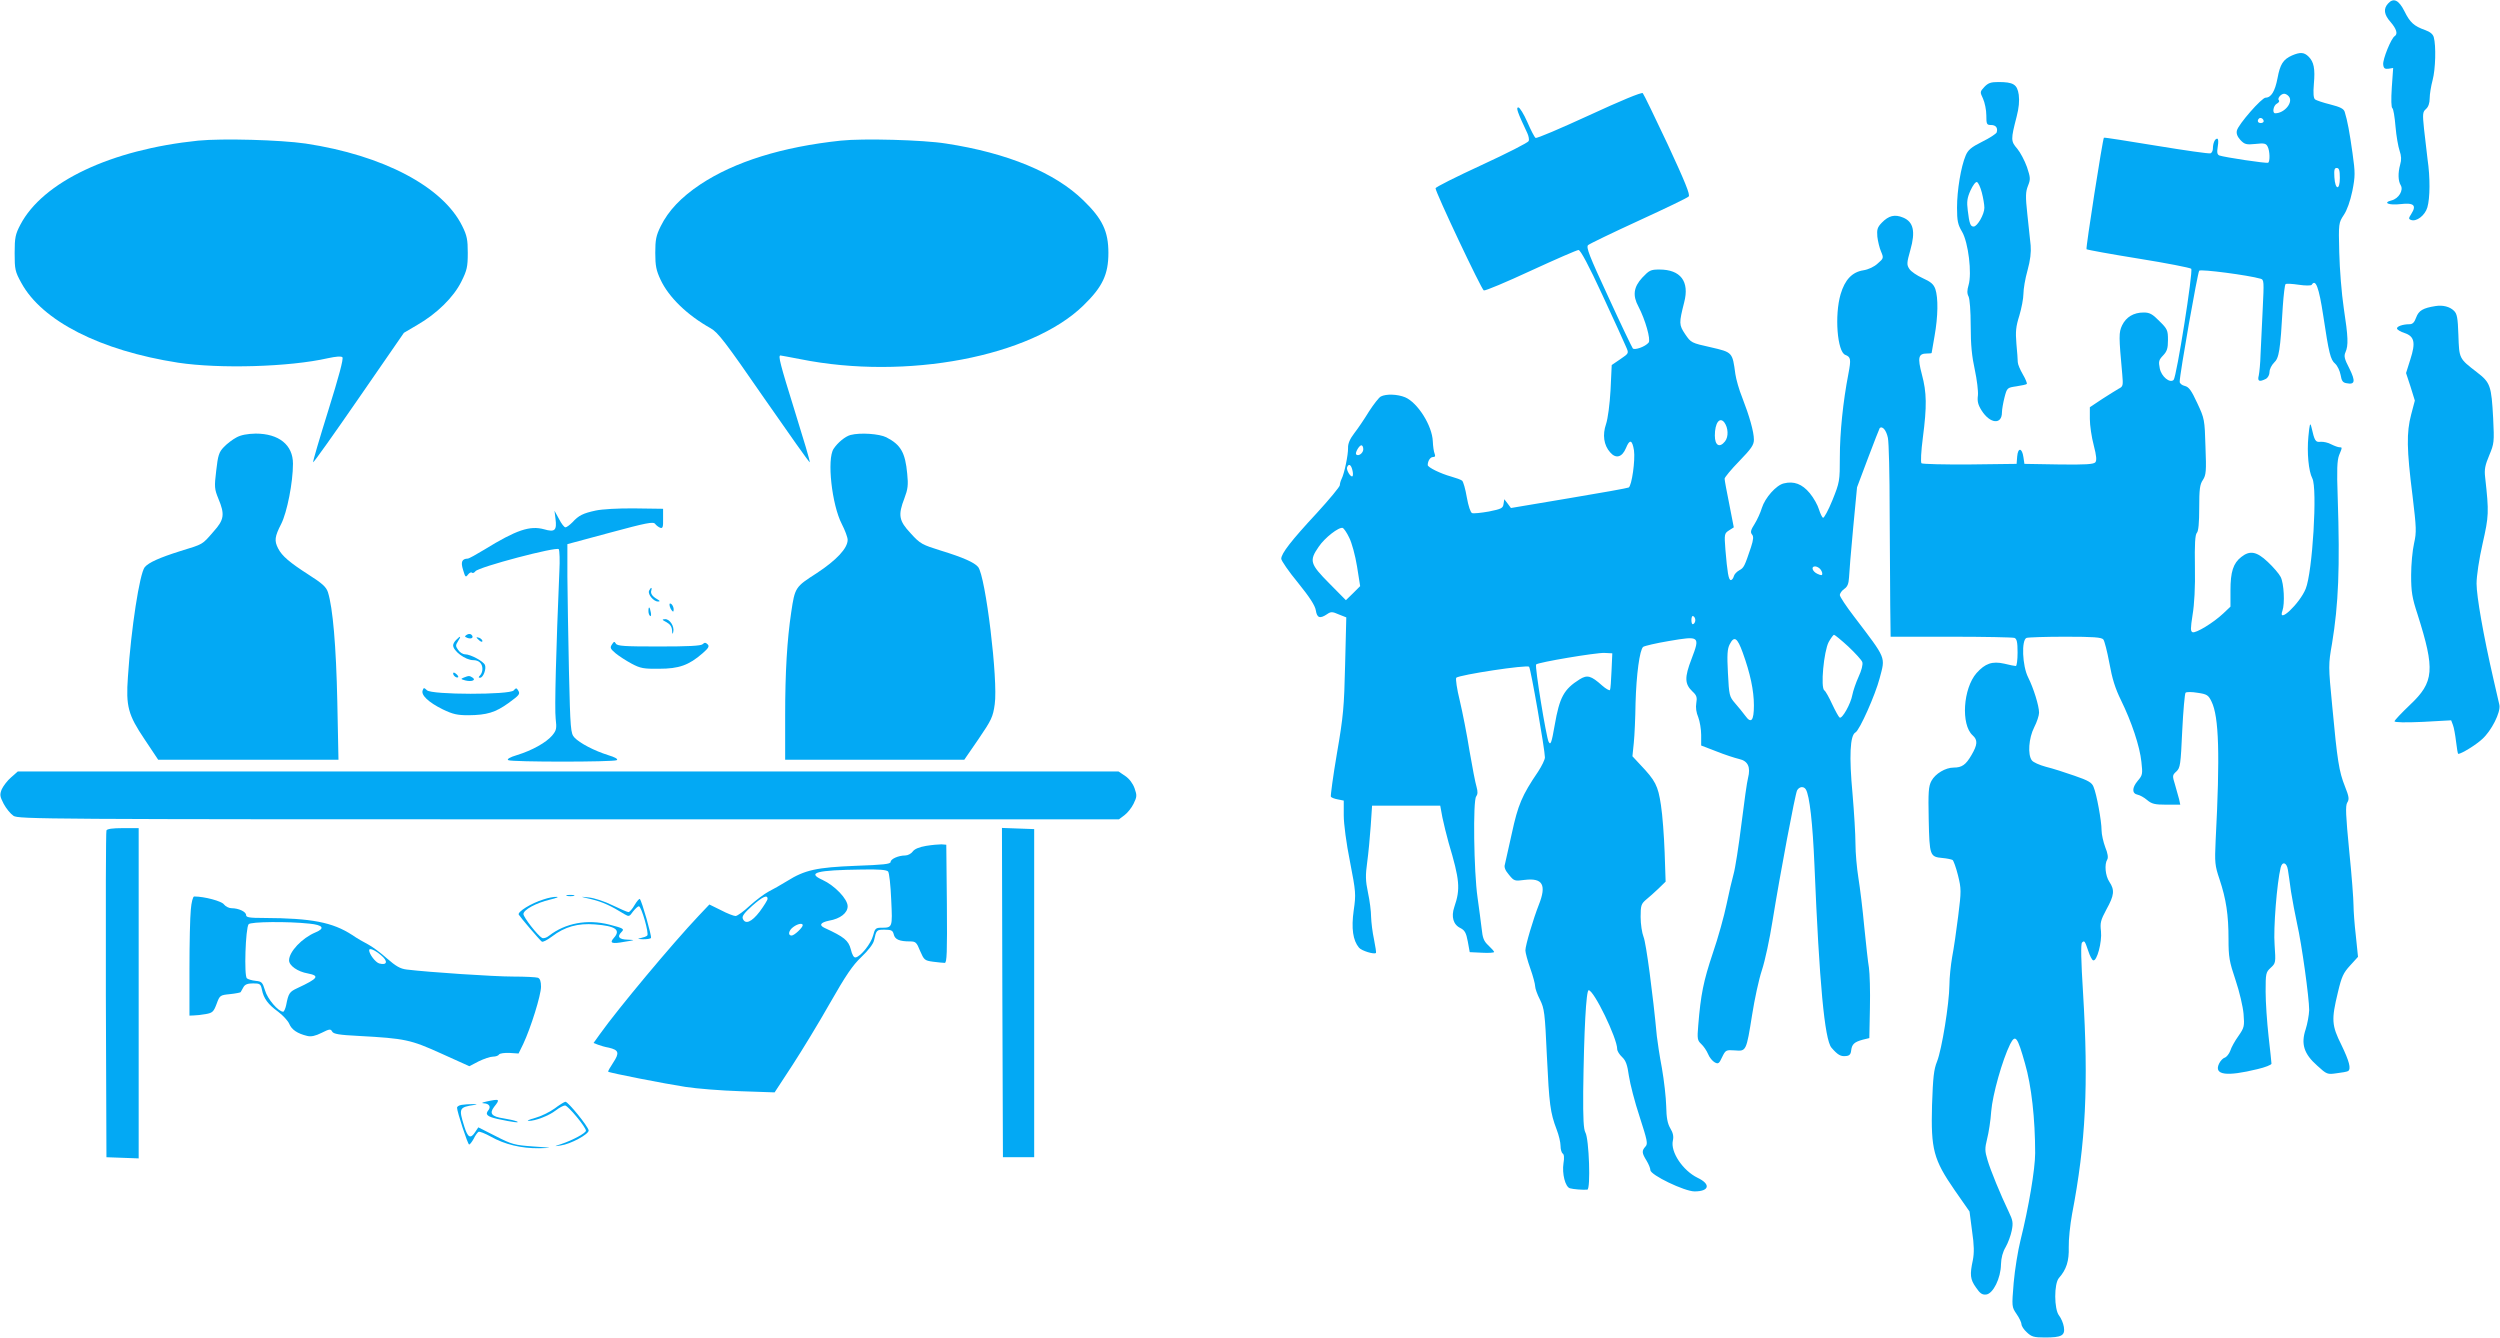 <?xml version="1.0" standalone="no"?>
<!DOCTYPE svg PUBLIC "-//W3C//DTD SVG 20010904//EN"
 "http://www.w3.org/TR/2001/REC-SVG-20010904/DTD/svg10.dtd">
<svg version="1.0" xmlns="http://www.w3.org/2000/svg"
 width="1280pt" height="685pt" viewBox="0 0 1280 685"
 preserveAspectRatio="xMidYMid meet">
<g transform="translate(0,685) scale(0.1,-0.1)"
fill="#03a9f4" stroke="none">
<path d="M12227 6832 c-25 -27 -21 -57 13 -95 30 -35 38 -61 21 -72 -18 -10
-62 -119 -59 -145 2 -20 8 -24 27 -22 l24 4 -7 -100 c-4 -61 -3 -103 3 -106 5
-3 12 -45 16 -94 4 -48 14 -104 21 -124 9 -26 10 -47 3 -70 -12 -44 -11 -84 3
-107 15 -25 -11 -68 -47 -77 -48 -12 -14 -26 46 -19 68 8 83 -6 55 -50 -14
-22 -15 -26 -2 -31 28 -11 72 23 84 64 14 48 15 152 1 247 -5 39 -13 108 -18
155 -8 77 -7 87 10 102 12 10 19 30 19 55 0 21 7 63 15 93 15 56 18 176 6 219
-4 16 -19 28 -44 37 -57 20 -78 39 -106 96 -29 58 -56 71 -84 40z"/>
<path d="M11735 6566 c-45 -20 -61 -45 -74 -116 -13 -68 -33 -100 -61 -100
-20 0 -139 -136 -147 -168 -4 -16 2 -31 18 -49 21 -22 30 -25 77 -20 44 5 54
3 62 -13 12 -22 13 -77 3 -83 -8 -5 -225 28 -250 37 -11 5 -13 15 -8 46 4 24
3 40 -3 40 -12 0 -22 -24 -22 -51 0 -11 -6 -22 -12 -24 -7 -3 -132 15 -278 39
-146 24 -266 43 -268 41 -6 -5 -94 -567 -89 -571 3 -3 123 -25 266 -48 144
-23 265 -47 270 -52 11 -11 -75 -554 -90 -569 -19 -19 -63 17 -71 59 -7 35 -5
43 17 66 20 21 25 36 25 79 0 50 -3 57 -44 97 -35 36 -50 44 -80 44 -52 0 -90
-23 -111 -66 -17 -37 -17 -55 1 -251 5 -57 4 -62 -18 -73 -12 -7 -51 -31 -85
-53 l-63 -42 0 -60 c0 -33 9 -94 20 -135 14 -54 16 -78 8 -87 -8 -10 -51 -13
-187 -11 l-176 3 -5 34 c-7 49 -28 51 -32 4 l-3 -38 -239 -3 c-132 -1 -244 2
-248 6 -5 5 -2 62 7 131 21 162 20 231 -5 324 -23 87 -18 107 26 107 13 0 24
1 24 3 0 1 7 40 15 87 18 101 19 195 4 240 -9 25 -23 37 -65 56 -29 13 -60 34
-68 47 -14 21 -14 30 5 97 27 95 16 144 -37 166 -43 18 -74 10 -109 -26 -23
-24 -26 -35 -23 -72 3 -24 11 -58 19 -76 14 -33 13 -35 -17 -61 -18 -17 -48
-31 -74 -35 -57 -9 -94 -48 -116 -122 -32 -109 -17 -296 24 -311 28 -11 30
-22 16 -96 -28 -144 -44 -304 -44 -427 0 -123 -1 -129 -38 -221 -21 -52 -43
-92 -48 -90 -5 2 -14 21 -21 43 -6 21 -27 59 -47 83 -39 47 -81 63 -133 50
-39 -9 -96 -74 -112 -125 -7 -24 -24 -61 -37 -82 -20 -31 -23 -43 -14 -54 9
-10 8 -26 -5 -66 -33 -98 -36 -105 -60 -118 -13 -7 -26 -21 -28 -31 -3 -11
-10 -19 -15 -19 -12 0 -18 39 -28 157 -6 78 -5 82 18 97 l25 16 -23 118 c-13
64 -24 123 -24 131 0 7 34 48 75 90 62 64 75 83 75 110 0 40 -23 121 -60 216
-16 39 -31 93 -35 120 -15 112 -14 111 -126 137 -99 22 -101 23 -131 67 -32
48 -32 56 -5 163 28 107 -18 168 -127 168 -45 0 -52 -4 -88 -42 -44 -48 -50
-91 -19 -148 35 -67 64 -169 52 -184 -17 -21 -71 -40 -81 -30 -4 5 -61 123
-125 263 -98 211 -115 255 -104 266 8 7 124 63 259 125 135 62 250 117 256
124 9 8 -19 76 -107 266 -66 140 -123 258 -128 263 -6 6 -116 -40 -274 -113
-146 -67 -269 -120 -275 -116 -5 3 -24 39 -42 81 -18 41 -39 75 -46 75 -13 0
-6 -22 46 -132 7 -15 10 -33 7 -40 -3 -8 -111 -63 -241 -123 -130 -60 -236
-113 -236 -119 0 -21 235 -518 247 -523 7 -3 116 43 241 101 126 58 236 106
244 106 10 0 52 -78 123 -232 59 -128 114 -247 121 -265 14 -32 14 -32 -30
-62 l-44 -30 -6 -128 c-4 -73 -14 -148 -23 -174 -19 -55 -12 -108 21 -145 29
-34 61 -26 81 22 19 47 32 43 41 -12 7 -50 -11 -180 -27 -190 -5 -3 -143 -28
-306 -55 l-297 -50 -17 23 -17 22 -4 -25 c-3 -21 -11 -25 -75 -38 -40 -7 -78
-11 -86 -8 -8 3 -19 36 -27 81 -7 42 -18 80 -24 85 -6 5 -31 14 -56 21 -54 15
-120 47 -120 59 0 21 13 41 27 41 11 0 13 5 8 18 -4 9 -8 37 -9 62 -3 81 -78
199 -142 226 -39 16 -97 18 -124 4 -10 -5 -37 -40 -61 -77 -23 -38 -57 -88
-75 -111 -23 -30 -33 -54 -32 -76 1 -34 -19 -131 -33 -158 -5 -10 -9 -24 -9
-32 0 -8 -53 -72 -118 -143 -131 -141 -182 -207 -182 -234 0 -9 38 -65 86
-123 59 -73 87 -116 91 -141 6 -39 21 -44 57 -20 20 14 27 14 61 -1 l38 -15
-6 -242 c-5 -217 -9 -264 -42 -455 -20 -117 -33 -216 -31 -221 3 -5 19 -11 36
-14 l30 -6 0 -76 c0 -43 13 -143 32 -237 30 -155 31 -166 19 -249 -13 -93 -4
-154 27 -191 13 -16 78 -36 87 -27 2 2 -3 33 -10 69 -8 36 -14 88 -15 115 0
28 -7 84 -16 125 -13 62 -13 89 -4 155 6 44 14 127 18 185 l7 105 174 0 175 0
11 -60 c7 -33 21 -91 32 -130 57 -191 61 -236 29 -329 -17 -50 -5 -91 32 -108
21 -11 29 -24 37 -68 l10 -55 63 -3 c34 -2 62 0 62 4 0 3 -13 18 -29 33 -24
22 -30 38 -35 87 -4 32 -13 104 -21 159 -19 131 -24 497 -7 517 8 11 9 24 2
49 -6 19 -22 102 -36 184 -13 83 -36 199 -50 258 -15 60 -22 112 -18 117 17
15 364 68 373 56 9 -11 81 -426 81 -464 0 -11 -16 -44 -35 -73 -83 -122 -103
-171 -134 -314 -17 -77 -33 -149 -36 -161 -5 -14 2 -31 21 -53 26 -32 29 -33
81 -26 92 11 112 -26 72 -127 -28 -71 -69 -208 -69 -234 0 -11 11 -53 25 -92
14 -39 25 -81 25 -92 0 -11 11 -42 25 -69 22 -45 25 -65 35 -287 12 -249 17
-290 50 -377 11 -28 20 -66 20 -84 0 -17 5 -35 11 -39 7 -4 9 -22 4 -50 -8
-53 9 -121 33 -128 17 -5 67 -9 89 -7 18 1 9 262 -10 293 -9 17 -12 70 -11
208 4 314 15 520 28 520 27 0 146 -246 146 -301 0 -10 11 -28 25 -41 19 -18
27 -39 35 -97 6 -40 30 -134 55 -209 39 -121 43 -138 30 -152 -20 -22 -19 -33
5 -72 11 -18 20 -40 20 -49 0 -25 175 -109 226 -109 76 0 85 37 15 70 -75 37
-139 132 -126 190 5 21 1 40 -13 63 -14 24 -20 53 -21 113 -1 44 -11 132 -22
195 -12 63 -23 137 -26 164 -20 214 -55 478 -68 508 -8 20 -15 66 -15 102 0
59 3 67 27 88 15 12 44 38 64 57 l37 36 -5 149 c-3 83 -11 192 -19 243 -15
100 -28 125 -107 208 l-39 42 7 68 c4 38 8 130 9 204 4 146 21 273 39 288 7 5
66 19 132 30 158 27 160 25 116 -91 -37 -96 -36 -129 5 -168 21 -19 24 -30 19
-59 -4 -22 0 -49 10 -72 8 -21 15 -62 15 -91 l0 -54 78 -30 c42 -17 95 -34
116 -39 46 -10 60 -42 46 -97 -5 -17 -20 -124 -34 -237 -14 -113 -32 -228 -40
-255 -8 -28 -24 -97 -36 -155 -12 -58 -43 -171 -71 -252 -47 -141 -61 -208
-74 -368 -6 -69 -4 -77 15 -95 12 -11 28 -34 35 -51 7 -18 23 -37 34 -43 18
-10 23 -7 38 26 18 37 20 38 65 35 59 -5 59 -5 89 183 12 77 34 180 50 228 16
48 40 161 54 250 40 248 116 650 126 670 11 20 34 23 45 5 19 -31 35 -173 44
-388 25 -605 52 -892 87 -934 31 -36 47 -46 73 -43 19 1 26 9 28 29 4 32 16
43 60 55 l33 8 3 155 c2 85 -1 178 -5 205 -5 28 -15 122 -24 210 -8 88 -22
201 -30 250 -8 50 -15 128 -15 175 0 47 -7 162 -15 255 -18 194 -13 300 15
315 21 11 102 193 124 278 29 111 37 94 -131 315 -40 52 -73 102 -73 110 0 9
10 23 23 32 16 11 22 26 24 58 1 23 10 137 21 252 l20 210 56 149 c31 82 58
151 60 154 14 13 34 -11 42 -50 5 -23 9 -191 9 -373 1 -181 2 -401 3 -487 l2
-158 309 0 c170 0 316 -3 325 -6 12 -5 16 -21 16 -75 0 -38 -4 -69 -9 -69 -5
0 -32 5 -59 12 -62 14 -98 1 -142 -48 -69 -79 -81 -264 -20 -319 27 -24 25
-48 -6 -101 -29 -50 -49 -64 -91 -64 -42 0 -94 -31 -114 -68 -15 -28 -17 -57
-14 -199 4 -185 6 -190 71 -196 23 -2 45 -7 51 -10 5 -3 18 -39 28 -79 17 -69
17 -80 1 -208 -9 -74 -23 -169 -31 -210 -7 -41 -14 -106 -14 -143 -1 -97 -39
-330 -63 -391 -17 -42 -21 -81 -26 -224 -6 -227 7 -278 116 -436 l76 -109 13
-100 c11 -74 11 -112 4 -149 -16 -74 -14 -98 16 -140 21 -31 32 -38 52 -36 36
4 75 84 76 154 1 34 9 64 24 89 12 21 26 59 31 84 8 39 6 53 -15 96 -43 90
-94 214 -109 266 -14 46 -14 59 -2 108 8 31 18 94 21 141 7 86 57 263 97 344
27 52 37 39 76 -99 33 -113 52 -283 52 -459 0 -81 -33 -278 -75 -446 -13 -52
-29 -150 -35 -218 -10 -123 -10 -123 15 -160 14 -20 25 -44 25 -52 0 -9 12
-28 28 -42 23 -22 36 -26 92 -26 86 0 104 10 97 54 -3 19 -14 45 -25 59 -25
32 -26 163 0 192 38 43 52 87 50 157 -1 39 7 115 17 170 70 364 85 660 56
1136 -10 159 -12 247 -5 254 12 12 14 10 32 -43 8 -25 19 -46 25 -48 19 -7 46
94 40 149 -5 43 -2 56 28 112 40 72 43 99 15 141 -21 31 -26 90 -11 114 6 9 3
32 -10 63 -10 27 -19 66 -19 87 0 47 -25 185 -41 222 -8 22 -27 33 -97 57 -48
17 -114 38 -147 46 -33 9 -65 23 -72 33 -22 29 -16 114 12 169 14 27 25 61 25
75 0 35 -28 125 -56 181 -30 59 -35 192 -8 202 9 3 98 6 199 6 142 0 185 -3
194 -14 6 -7 20 -62 31 -121 14 -79 30 -130 59 -189 55 -112 97 -238 105 -317
7 -62 6 -68 -19 -97 -30 -36 -30 -65 0 -71 11 -2 33 -14 48 -27 24 -20 39 -24
99 -24 l71 0 -6 28 c-4 15 -13 48 -21 75 -14 45 -14 48 7 67 20 19 22 34 30
208 5 103 13 191 17 195 4 5 32 5 61 0 49 -7 56 -12 72 -45 38 -77 44 -271 21
-713 -5 -111 -4 -126 20 -197 34 -102 46 -182 46 -306 0 -92 4 -115 36 -210
20 -59 38 -137 41 -173 5 -63 4 -70 -26 -113 -18 -25 -37 -59 -42 -76 -6 -16
-19 -32 -28 -35 -10 -3 -23 -17 -30 -32 -26 -57 38 -66 197 -27 39 9 72 22 72
28 0 6 -7 70 -15 141 -8 72 -15 174 -15 228 0 93 1 99 26 122 26 24 26 26 20
117 -7 84 12 319 31 396 8 33 31 27 37 -11 3 -17 10 -68 16 -112 7 -44 21
-118 31 -164 24 -105 62 -380 62 -443 -1 -26 -9 -70 -18 -98 -25 -75 -9 -126
59 -186 49 -45 52 -46 100 -39 27 3 53 8 58 11 17 11 6 51 -34 134 -50 100
-52 129 -18 269 19 81 28 100 63 138 l40 44 -11 107 c-7 59 -12 130 -12 157 0
28 -9 153 -22 278 -18 185 -20 232 -10 248 11 17 9 30 -12 83 -30 75 -39 131
-65 411 -20 206 -20 212 -1 320 33 200 41 388 29 750 -5 140 -3 187 7 214 17
41 17 41 2 41 -7 0 -26 7 -42 15 -16 9 -40 14 -54 13 -27 -3 -31 3 -48 77 -6
24 -9 14 -15 -50 -8 -82 1 -178 20 -214 27 -50 1 -482 -34 -566 -31 -76 -145
-183 -119 -112 13 36 8 140 -9 173 -8 16 -38 51 -66 77 -57 54 -92 60 -136 25
-41 -32 -55 -76 -55 -171 l0 -83 -37 -35 c-51 -48 -140 -102 -157 -96 -11 5
-11 18 0 89 9 53 14 142 12 245 -2 117 1 166 10 175 8 8 12 51 12 127 0 96 3
121 19 144 16 25 18 44 13 170 -4 139 -5 144 -42 223 -30 65 -43 83 -64 88
-14 3 -26 13 -26 21 0 40 92 561 100 569 9 9 252 -23 314 -41 18 -5 18 -13 11
-157 -4 -83 -9 -187 -11 -231 -1 -44 -6 -92 -9 -107 -8 -30 2 -35 36 -18 11 6
19 21 19 36 0 14 11 35 23 47 26 24 32 61 45 289 4 58 10 109 14 113 3 4 34 2
68 -3 33 -5 63 -5 66 0 20 32 37 -13 59 -158 29 -193 37 -226 61 -246 12 -11
24 -37 28 -58 5 -30 11 -39 30 -42 44 -9 47 10 15 75 -26 50 -29 64 -20 84 15
34 14 76 -9 226 -11 73 -21 200 -23 284 -4 150 -3 152 23 192 17 25 33 71 44
123 15 76 15 93 1 193 -15 107 -26 167 -40 212 -5 16 -22 25 -73 38 -37 9 -72
21 -79 26 -8 7 -10 31 -6 79 7 79 0 113 -27 140 -23 23 -43 24 -85 6z m-16
-210 c24 -29 -22 -86 -70 -86 -16 0 -10 39 8 49 10 5 15 13 11 17 -10 9 10 34
27 34 7 0 18 -6 24 -14z m-129 -127 c0 -5 -7 -9 -15 -9 -15 0 -20 12 -9 23 8
8 24 -1 24 -14z m390 -290 c0 -66 -24 -62 -28 4 -2 37 0 47 12 47 12 0 16 -12
16 -51z m-3152 -1251 c21 -28 23 -74 4 -98 -28 -35 -52 -21 -52 30 0 64 24 97
48 68z m-1848 -138 c0 -20 -25 -38 -36 -27 -8 7 15 47 26 47 6 0 10 -9 10 -20z
m-56 -106 c4 -15 4 -29 1 -32 -8 -9 -33 31 -28 45 8 21 20 15 27 -13z m-16
-347 c13 -25 31 -91 40 -147 l16 -101 -36 -36 -37 -36 -85 86 c-99 100 -104
116 -54 188 31 46 103 102 123 96 5 -2 21 -24 33 -50z m2410 -159 c7 -7 12
-18 12 -25 0 -10 -5 -10 -25 -1 -26 12 -34 38 -12 38 7 0 18 -5 25 -12z m-638
-263 c0 -8 -4 -17 -10 -20 -6 -4 -10 5 -10 20 0 15 4 24 10 20 6 -3 10 -12 10
-20z m783 -135 c36 -34 69 -70 72 -80 4 -12 -4 -43 -19 -75 -14 -31 -28 -72
-32 -93 -8 -45 -52 -124 -65 -116 -5 3 -22 34 -38 68 -16 35 -34 67 -40 71
-21 12 -3 201 22 248 11 20 24 37 27 37 4 0 37 -27 73 -60z m-540 -32 c38
-105 57 -193 57 -270 0 -78 -14 -95 -44 -53 -12 16 -35 45 -52 64 -30 35 -31
40 -37 155 -5 94 -3 124 9 147 23 45 39 35 67 -43z m-672 -93 c-2 -49 -5 -94
-8 -98 -2 -4 -21 6 -40 23 -57 51 -76 56 -115 32 -81 -51 -103 -91 -128 -235
-16 -92 -21 -104 -31 -85 -12 22 -72 388 -64 396 10 11 307 61 350 59 l40 -2
-4 -90z"/>
<path d="M10160 6405 c-23 -25 -23 -26 -7 -60 9 -20 17 -58 17 -85 0 -46 2
-50 24 -50 25 0 36 -15 29 -38 -3 -7 -36 -29 -75 -48 -56 -28 -72 -42 -84 -71
-24 -57 -44 -177 -44 -266 0 -68 4 -87 26 -124 32 -55 51 -213 33 -273 -8 -27
-8 -43 0 -58 6 -12 11 -74 11 -151 0 -97 6 -156 21 -224 11 -52 18 -109 16
-131 -4 -30 0 -48 19 -78 43 -68 104 -74 104 -9 0 14 6 48 13 76 13 50 14 50
61 57 26 4 50 9 53 12 3 3 -6 25 -20 49 -14 24 -26 52 -26 63 0 10 -3 53 -7
94 -5 62 -3 87 15 144 11 37 21 88 21 112 0 24 9 78 21 120 14 51 19 92 16
127 -3 29 -11 101 -17 160 -10 92 -9 114 3 145 14 35 13 42 -5 97 -12 33 -34
75 -50 94 -33 38 -33 47 -3 163 12 46 15 81 11 113 -8 53 -27 65 -105 65 -38
0 -52 -5 -71 -25z m-13 -541 c7 -27 13 -62 13 -78 0 -33 -36 -96 -55 -96 -16
0 -22 14 -30 82 -6 45 -3 65 14 103 12 26 26 45 33 43 7 -3 18 -27 25 -54z"/>
<path d="M1015 6130 c-447 -46 -796 -211 -911 -431 -25 -48 -29 -65 -29 -144
0 -84 2 -95 34 -153 106 -195 404 -347 803 -409 213 -32 569 -22 767 23 42 9
68 11 74 5 7 -7 -19 -102 -72 -272 -45 -144 -80 -263 -78 -266 3 -2 108 146
235 330 l230 333 68 40 c101 58 187 143 226 222 29 58 33 76 33 147 0 67 -4
89 -28 137 -99 202 -405 363 -802 423 -132 19 -425 27 -550 15z"/>
<path d="M4305 6130 c-301 -32 -544 -108 -719 -224 -99 -66 -164 -135 -203
-214 -24 -48 -28 -70 -28 -137 0 -66 5 -90 27 -137 42 -90 137 -182 257 -249
37 -21 75 -70 273 -357 127 -183 232 -331 234 -329 3 2 -32 119 -76 260 -76
244 -87 287 -74 287 3 0 49 -9 102 -19 543 -109 1181 13 1449 275 98 95 128
159 128 269 0 110 -30 174 -128 269 -145 142 -389 243 -703 291 -118 19 -427
27 -539 15z"/>
<path d="M12470 5283 c-64 -10 -86 -23 -99 -58 -9 -25 -18 -35 -34 -35 -36 0
-68 -12 -64 -23 2 -6 19 -16 38 -22 51 -17 58 -49 30 -135 l-22 -70 23 -70 22
-71 -19 -72 c-24 -91 -23 -177 7 -414 20 -167 21 -187 8 -245 -8 -35 -15 -108
-15 -163 0 -85 5 -116 33 -201 90 -284 85 -346 -39 -463 -43 -41 -79 -79 -79
-84 0 -6 56 -7 145 -3 l145 8 9 -24 c5 -12 12 -51 16 -85 4 -35 9 -63 11 -63
16 0 91 46 123 76 47 42 95 137 88 174 -3 14 -17 75 -31 135 -51 222 -86 422
-86 487 0 39 13 126 31 205 32 142 33 158 13 339 -5 41 0 63 21 113 25 60 26
68 20 189 -9 167 -14 183 -83 236 -92 71 -91 69 -95 190 -3 90 -7 110 -23 125
-21 21 -57 30 -94 24z"/>
<path d="M1210 4610 c-19 -10 -48 -32 -64 -49 -25 -26 -30 -42 -39 -121 -10
-83 -9 -94 11 -143 34 -81 30 -108 -25 -169 -59 -68 -51 -63 -168 -99 -108
-34 -164 -59 -184 -83 -26 -32 -70 -315 -86 -561 -11 -152 1 -195 85 -320 l70
-105 462 0 461 0 -6 298 c-6 285 -23 481 -48 560 -9 27 -29 45 -98 89 -98 63
-137 96 -157 135 -20 39 -18 60 16 126 30 60 60 212 60 308 0 96 -72 154 -191
154 -43 -1 -76 -7 -99 -20z"/>
<path d="M4355 4623 c-27 -7 -66 -39 -87 -71 -35 -53 -9 -286 42 -385 16 -31
30 -68 30 -81 0 -43 -57 -104 -159 -171 -109 -70 -111 -72 -130 -200 -21 -141
-31 -305 -31 -527 l0 -228 458 0 459 0 73 106 c66 97 74 113 83 178 18 123
-47 657 -85 703 -19 23 -77 49 -188 83 -99 31 -108 35 -157 89 -61 65 -66 93
-32 181 17 45 20 67 14 124 -10 109 -33 149 -107 187 -36 18 -132 25 -183 12z"/>
<path d="M3050 4236 c-65 -14 -87 -25 -119 -60 -14 -14 -30 -26 -36 -26 -6 0
-21 19 -33 43 l-23 42 5 -40 c8 -61 -3 -71 -58 -55 -73 20 -142 -3 -306 -104
-41 -25 -79 -46 -85 -46 -30 -1 -37 -17 -24 -58 11 -37 13 -40 25 -24 7 9 16
14 20 10 4 -4 12 -1 18 7 16 22 418 128 427 113 4 -7 6 -57 3 -112 -17 -404
-25 -706 -19 -755 6 -52 4 -60 -18 -87 -31 -36 -102 -76 -180 -100 -37 -11
-53 -21 -45 -26 17 -10 539 -10 556 0 8 5 -8 15 -45 26 -70 22 -145 61 -172
90 -19 21 -21 39 -28 341 -4 176 -7 394 -8 484 l0 165 219 59 c185 50 221 57
230 45 6 -8 18 -17 26 -20 13 -5 16 3 15 46 l0 51 -145 2 c-85 1 -168 -4 -200
-11z"/>
<path d="M3323 3825 c-7 -19 24 -55 46 -55 12 1 11 3 -4 12 -26 15 -36 30 -30
46 2 6 2 12 -1 12 -2 0 -7 -7 -11 -15z"/>
<path d="M3433 3735 c7 -13 14 -20 15 -14 5 14 -6 39 -17 39 -5 0 -4 -11 2
-25z"/>
<path d="M3320 3721 c0 -11 4 -22 9 -25 4 -3 6 6 3 19 -5 30 -12 33 -12 6z"/>
<path d="M3413 3664 c18 -10 27 -23 28 -42 1 -19 3 -22 6 -8 7 28 -17 66 -41
66 -18 -1 -18 -3 7 -16z"/>
<path d="M2390 3600 c-12 -8 -12 -10 3 -16 21 -8 35 2 21 16 -5 5 -15 6 -24 0z"/>
<path d="M2336 3574 c-9 -8 -16 -21 -16 -28 0 -29 63 -76 103 -76 29 0 47 -17
47 -45 0 -12 -5 -26 -12 -33 -9 -9 -9 -12 0 -12 16 0 33 45 25 65 -7 19 -74
55 -102 55 -11 0 -27 10 -35 22 -14 20 -14 24 -1 45 18 27 13 30 -9 7z"/>
<path d="M2440 3586 c0 -2 7 -9 15 -16 9 -7 15 -8 15 -2 0 5 -7 12 -15 16 -8
3 -15 4 -15 2z"/>
<path d="M3133 3550 c-11 -16 -8 -22 19 -45 17 -14 54 -38 82 -53 45 -24 62
-27 141 -26 101 0 152 18 222 79 31 27 36 36 26 46 -10 10 -16 10 -25 1 -9 -9
-73 -12 -225 -12 -176 0 -213 2 -220 15 -7 12 -10 11 -20 -5z"/>
<path d="M2320 3402 c0 -12 19 -26 26 -19 2 2 -2 10 -11 17 -9 8 -15 8 -15 2z"/>
<path d="M2375 3381 c-17 -7 -17 -8 8 -15 33 -8 56 2 36 15 -16 10 -18 10 -44
0z"/>
<path d="M2164 3315 c-9 -24 30 -61 103 -97 52 -25 74 -30 132 -30 94 1 137
14 204 62 59 43 62 47 48 68 -6 10 -10 10 -21 -3 -19 -23 -421 -23 -444 1 -15
14 -17 14 -22 -1z"/>
<path d="M57 2870 c-19 -16 -40 -44 -48 -61 -11 -28 -10 -36 10 -75 13 -24 35
-51 50 -61 25 -17 155 -18 2843 -18 l2817 0 28 21 c15 11 37 38 47 59 17 35
18 42 5 79 -9 25 -27 49 -48 63 l-34 23 -2818 0 -2818 0 -34 -30z"/>
<path d="M545 2598 c-3 -7 -4 -386 -3 -843 l3 -830 83 -3 82 -3 0 846 0 845
-80 0 c-55 0 -82 -4 -85 -12z"/>
<path d="M5132 1768 l3 -843 80 0 80 0 0 840 0 840 -83 3 -82 3 2 -843z"/>
<path d="M4741 2519 c-35 -6 -59 -16 -68 -29 -8 -11 -25 -20 -38 -20 -35 0
-75 -18 -75 -33 0 -11 -37 -15 -179 -20 -200 -8 -260 -21 -351 -78 -31 -19
-73 -43 -95 -54 -21 -11 -65 -44 -96 -72 -31 -29 -64 -53 -73 -53 -9 0 -43 13
-75 30 l-59 29 -54 -57 c-137 -145 -415 -478 -506 -606 l-33 -46 23 -9 c13 -5
37 -12 55 -15 51 -12 56 -26 23 -76 -16 -24 -28 -45 -26 -47 5 -6 292 -62 396
-78 58 -9 184 -19 280 -22 l176 -6 91 139 c50 77 137 220 193 319 81 142 115
192 160 235 36 34 61 67 65 85 12 54 13 55 54 55 35 0 42 -4 47 -24 6 -26 29
-36 82 -36 30 0 35 -4 53 -49 20 -46 23 -49 66 -55 25 -3 52 -6 60 -6 11 0 13
51 11 303 l-3 302 -25 2 c-14 0 -49 -3 -79 -8z m-194 -131 c6 -7 13 -72 16
-145 7 -144 7 -143 -53 -143 -26 0 -31 -5 -40 -41 -11 -41 -63 -106 -89 -111
-9 -2 -18 12 -25 42 -12 45 -34 63 -134 109 -30 14 -21 28 22 37 59 10 96 40
96 74 0 37 -66 106 -129 135 -82 37 -30 50 200 53 91 2 129 -2 136 -10z m-617
-140 c0 -6 -18 -35 -40 -65 -42 -55 -75 -68 -87 -36 -5 12 9 30 48 65 53 47
79 59 79 36z m180 -135 c0 -12 -43 -53 -57 -53 -21 0 -15 27 9 44 23 17 48 21
48 9z"/>
<path d="M2903 2263 c9 -2 25 -2 35 0 9 3 1 5 -18 5 -19 0 -27 -2 -17 -5z"/>
<path d="M977 2193 c-4 -38 -7 -175 -7 -305 l0 -238 23 1 c12 0 39 3 61 7 34
6 40 12 55 52 16 44 18 45 68 50 29 3 53 8 55 10 2 3 8 14 14 25 8 15 22 20
50 20 35 0 39 -3 45 -32 9 -46 32 -76 83 -113 24 -18 50 -46 57 -62 12 -30 42
-50 92 -62 20 -5 42 0 74 16 40 20 46 21 54 6 7 -12 35 -17 136 -22 238 -13
265 -19 422 -90 l144 -65 48 25 c27 13 59 24 73 24 14 0 28 5 31 11 4 6 28 9
54 8 l46 -3 24 49 c39 83 91 250 91 293 0 27 -5 42 -16 46 -9 3 -66 6 -127 6
-99 0 -429 22 -545 36 -33 4 -55 17 -101 57 -32 29 -76 61 -97 72 -22 11 -58
32 -81 48 -100 65 -208 86 -450 87 -77 0 -93 3 -93 15 0 17 -38 35 -75 35 -13
0 -30 9 -38 19 -11 17 -100 41 -153 41 -6 0 -14 -29 -17 -67z m607 -72 c70 -7
82 -24 31 -45 -69 -29 -135 -99 -135 -143 0 -27 44 -58 96 -67 62 -12 54 -25
-53 -75 -41 -19 -46 -26 -58 -88 -4 -18 -11 -33 -15 -33 -25 0 -81 66 -93 109
-13 42 -17 46 -48 49 -19 2 -39 8 -45 13 -15 12 -7 257 9 277 10 13 200 15
311 3z m366 -161 c38 -31 33 -54 -8 -43 -19 5 -52 48 -52 68 0 13 28 2 60 -25z"/>
<path d="M2783 2245 c-63 -19 -135 -64 -127 -78 10 -16 107 -130 118 -138 5
-4 28 8 52 26 65 50 133 69 220 62 106 -8 134 -28 97 -69 -24 -27 -11 -32 54
-20 57 9 57 9 16 11 -44 1 -55 15 -31 39 16 16 11 19 -62 38 -114 29 -225 8
-309 -57 -13 -11 -29 -15 -36 -11 -23 13 -95 106 -95 122 0 22 65 57 136 74
33 8 48 14 34 14 -14 1 -44 -5 -67 -13z"/>
<path d="M3028 2246 c57 -14 99 -33 170 -77 22 -13 25 -12 43 14 12 15 25 27
30 27 13 0 53 -140 43 -150 -5 -5 -20 -10 -34 -13 -19 -3 -15 -5 12 -6 20 0
39 2 41 7 5 7 -47 190 -57 199 -3 3 -15 -11 -27 -31 -11 -20 -26 -36 -31 -36
-6 0 -42 16 -82 35 -40 20 -93 37 -121 40 -48 5 -48 5 13 -9z"/>
<path d="M2490 1210 c-22 -5 -27 -8 -13 -9 28 -1 38 -18 23 -36 -17 -21 -6
-32 47 -44 78 -17 121 -22 98 -12 -11 4 -41 11 -67 15 -61 9 -74 25 -48 59 32
40 29 42 -40 27z"/>
<path d="M2839 1174 c-25 -18 -70 -40 -100 -48 -30 -8 -44 -15 -33 -15 33 -1
104 26 140 54 18 14 39 25 47 25 15 0 107 -111 107 -129 0 -12 -66 -48 -125
-68 -40 -13 -40 -13 -5 -8 52 7 145 58 144 77 -2 20 -105 147 -119 147 -5 0
-31 -16 -56 -35z"/>
<path d="M2363 1193 c-13 -2 -23 -9 -23 -14 0 -21 55 -189 62 -189 4 0 14 13
23 29 8 17 19 32 25 36 5 3 33 -8 62 -24 72 -41 158 -61 248 -60 73 2 73 2
-29 9 -97 7 -111 11 -193 53 l-89 45 -16 -24 c-24 -37 -38 -29 -56 29 -29 93
-27 98 53 110 16 3 13 4 -10 4 -19 0 -45 -2 -57 -4z"/>
</g>
</svg>
